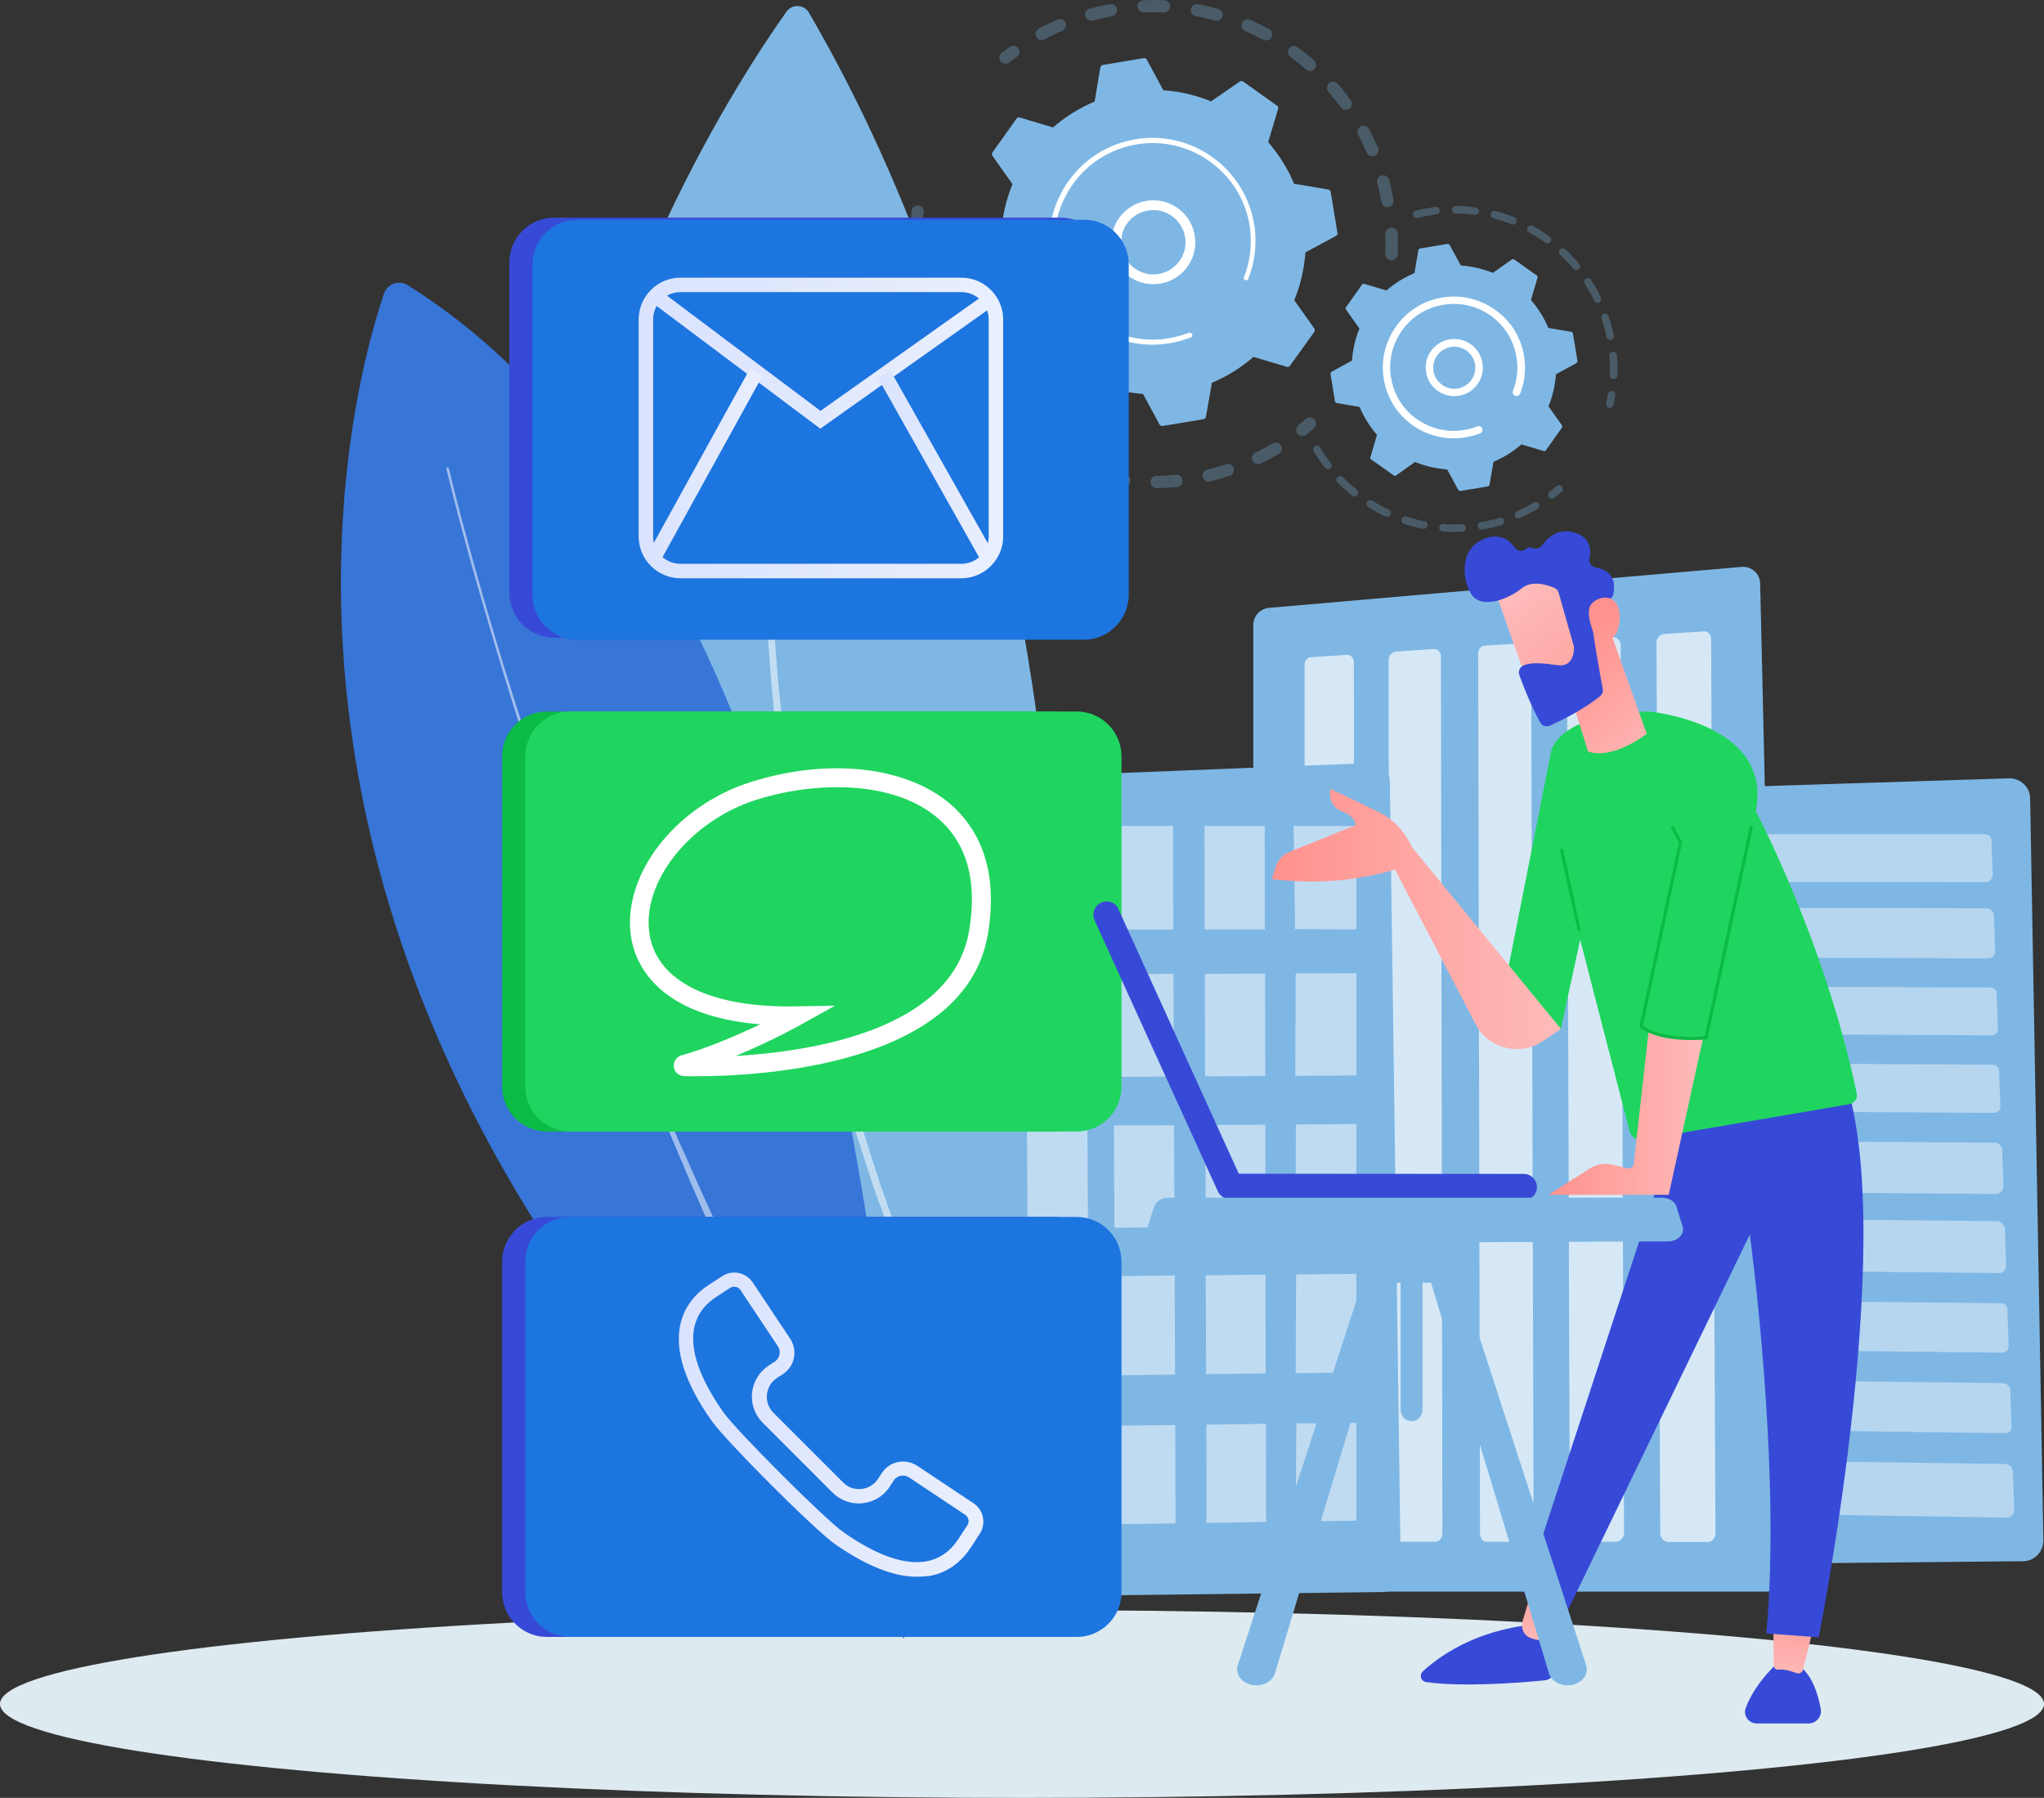 <?xml version="1.0" encoding="utf-8"?>
<!-- Generator: Adobe Illustrator 25.3.1, SVG Export Plug-In . SVG Version: 6.00 Build 0)  -->
<svg version="1.1" id="Metaphor_illustration" xmlns="http://www.w3.org/2000/svg" xmlns:xlink="http://www.w3.org/1999/xlink"
	 x="0px" y="0px" viewBox="0 0 988 869" style="enable-background:new 0 0 988 869;" xml:space="preserve">
<rect x="0" y="0" width="988" height="869" fill="#333333" stroke="none"/>
<style type="text/css">
	.st0{fill:#DDEAF0;}
	.st1{opacity:0.3;}
	.st2{fill:#7FB7E4;}
	.st3{fill:#FFFFFF;}
	.st4{opacity:0.43;}
	.st5{opacity:0.52;fill:#FFFFFF;enable-background:new    ;}
	.st6{fill:#3775D7;}
	.st7{opacity:0.68;}
	.st8{opacity:0.5;}
	.st9{fill:#0CBA46;}
	.st10{fill:#1FD55F;}
	.st11{fill:#374AD7;}
	.st12{fill:#1D75DF;}
	.st13{fill:url(#SVGID_1_);}
	.st14{fill:url(#SVGID_2_);}
	.st15{fill:url(#SVGID_3_);}
	.st16{fill:url(#SVGID_4_);}
	.st17{fill:url(#SVGID_5_);}
	.st18{fill:url(#SVGID_6_);}
	.st19{fill:url(#SVGID_7_);}
	.st20{fill:url(#SVGID_8_);}
	.st21{fill:url(#SVGID_9_);}
	.st22{fill:url(#SVGID_10_);}
	.st23{fill:url(#SVGID_11_);}
	.st24{fill:url(#SVGID_12_);}
</style>
<ellipse class="st0" cx="494" cy="823.6" rx="494" ry="45.4"/>
<g>
	<g>
		<g>
			<g class="st1">
				<path class="st2" d="M672.4,125.8c-1.6-0.1-2.9-1.4-2.8-3.1c0.1-3.2,0.1-6.4,0-9.6c-0.1-1.6,1.2-3,2.8-3.1c0,0,0,0,0.1,0
					c1.6-0.1,3,1.2,3.1,2.8c0.1,3.4,0.2,6.7,0,10.1c-0.1,1.5-1.3,2.7-2.8,2.8C672.6,125.8,672.5,125.8,672.4,125.8z M667.8,97.7
					c-0.6-3.1-1.3-6.3-2.1-9.3c-0.4-1.6,0.5-3.2,2.1-3.6c1.6-0.4,3.2,0.5,3.6,2.1c0.9,3.2,1.6,6.5,2.2,9.8c0.3,1.6-0.8,3.1-2.4,3.4
					c-0.1,0-0.2,0-0.3,0C669.4,100.2,668.1,99.2,667.8,97.7z M660.6,73.7c-1.3-2.9-2.6-5.8-4.1-8.6c-0.8-1.4-0.2-3.2,1.2-4
					c1.4-0.8,3.2-0.2,4,1.2c1.6,2.9,3,6,4.4,9.1c0.6,1.5-0.1,3.2-1.5,3.9c-0.3,0.1-0.6,0.2-1,0.2C662.2,75.6,661.1,74.9,660.6,73.7z
					 M648.1,51.9c-1.9-2.6-3.9-5.1-6-7.5c-1.1-1.2-0.9-3.1,0.3-4.2c1.2-1.1,3.1-0.9,4.2,0.3c2.2,2.5,4.3,5.2,6.3,7.9
					c1,1.3,0.7,3.2-0.6,4.1c-0.5,0.3-1,0.5-1.6,0.6C649.7,53.2,648.7,52.8,648.1,51.9z M631.2,33.5c-2.4-2.1-4.9-4.1-7.5-6
					c-1.3-1-1.6-2.8-0.6-4.1c1-1.3,2.8-1.6,4.1-0.6c2.7,2,5.4,4.1,7.9,6.3c1.2,1.1,1.4,2.9,0.3,4.2c-0.5,0.6-1.3,1-2,1
					C632.5,34.2,631.8,34,631.2,33.5z M610.5,19.2c-2.8-1.5-5.7-2.9-8.6-4.2c-1.5-0.6-2.2-2.4-1.5-3.9c0.6-1.5,2.4-2.2,3.9-1.5
					c3.1,1.3,6.1,2.8,9.1,4.4c1.4,0.8,2,2.6,1.2,4c-0.5,0.9-1.4,1.5-2.4,1.5C611.6,19.6,611,19.5,610.5,19.2z M500.9,17.8
					c-0.8-1.4-0.2-3.2,1.2-4c2.9-1.6,6-3,9.1-4.4c1.5-0.6,3.2,0.1,3.9,1.6c0.6,1.5-0.1,3.2-1.6,3.9c-2.9,1.2-5.8,2.6-8.6,4.1
					c-0.4,0.2-0.8,0.3-1.2,0.3C502.5,19.5,501.4,18.9,500.9,17.8z M587.3,9.9c-3.1-0.8-6.2-1.6-9.3-2.1c-1.6-0.3-2.7-1.8-2.4-3.4
					c0.3-1.6,1.8-2.7,3.4-2.4c3.3,0.6,6.6,1.4,9.8,2.3c1.6,0.4,2.5,2.1,2.1,3.6c-0.3,1.2-1.4,2.1-2.7,2.2
					C587.9,10,587.6,10,587.3,9.9z M524.6,7.8c-0.4-1.6,0.5-3.2,2.1-3.6c3.2-0.9,6.5-1.6,9.8-2.2c1.6-0.3,3.1,0.8,3.4,2.4
					s-0.8,3.1-2.4,3.4c-3.1,0.6-6.3,1.3-9.3,2.1c-0.2,0.1-0.4,0.1-0.6,0.1C526.2,10,524.9,9.1,524.6,7.8z M562.5,6
					c-3.2-0.1-6.4-0.1-9.6,0c-1.6,0.1-3-1.2-3.1-2.8c-0.1-1.6,1.2-3,2.8-3.1c0,0,0,0,0.1,0c3.3-0.1,6.7-0.1,10.1,0
					c1.6,0.1,2.9,1.4,2.8,3.1c-0.1,1.5-1.3,2.7-2.8,2.8C562.7,6,562.6,6,562.5,6z"/>
				<path class="st2" d="M486.3,30.8c0.6,0,1.2-0.2,1.6-0.6c1.2-0.9,2.4-1.9,3.7-2.8c1.3-1,1.6-2.8,0.6-4.1c-1-1.3-2.8-1.6-4.1-0.6
					c-1.3,0.9-2.6,1.9-3.9,2.9s-1.5,2.9-0.5,4.1C484.4,30.4,485.4,30.8,486.3,30.8z"/>
			</g>
			<g class="st1">
				<path class="st2" d="M443.3,109.9c1.4-0.1,2.6-1.2,2.7-2.7s0.3-3.1,0.5-4.6c0.2-1.6-0.9-3.1-2.5-3.3c-1.6-0.2-3.1,0.9-3.3,2.5
					c-0.2,1.6-0.4,3.2-0.6,4.8c-0.2,1.6,1,3.1,2.7,3.2C442.9,109.9,443.1,109.9,443.3,109.9z"/>
				<path class="st2" d="M559.1,235.9c-1.6,0-3-1.3-3-2.9c0-1.6,1.3-3,2.9-3c3.1,0,6.3-0.2,9.4-0.5c1.6-0.2,3.1,1,3.2,2.7
					c0.2,1.6-1,3.1-2.7,3.2c-1.4,0.1-2.7,0.2-4.1,0.3C563,235.8,561,235.9,559.1,235.9z M581.3,230.6c-0.4-1.6,0.6-3.2,2.2-3.6
					c3-0.7,6.1-1.6,9.1-2.6c1.5-0.5,3.2,0.3,3.7,1.9c0.5,1.5-0.3,3.2-1.9,3.7c-3.1,1-6.3,1.9-9.5,2.7c-0.2,0-0.3,0.1-0.5,0.1
					C583,232.9,581.7,232,581.3,230.6z M543.1,235.1c-3.3-0.4-6.6-0.9-9.8-1.6c-1.6-0.3-2.6-1.9-2.3-3.5s1.9-2.6,3.5-2.3
					c3.1,0.6,6.2,1.2,9.3,1.5c1.6,0.2,2.8,1.7,2.6,3.3c-0.2,1.4-1.4,2.5-2.7,2.6C543.4,235.1,543.2,235.1,543.1,235.1z M605.4,222.7
					c-0.7-1.5-0.1-3.2,1.4-3.9c2.8-1.4,5.6-2.9,8.3-4.5c1.4-0.8,3.2-0.4,4.1,1c0.8,1.4,0.4,3.2-1,4c-2.8,1.7-5.8,3.3-8.7,4.7
					c-0.4,0.2-0.7,0.3-1.1,0.3C607.1,224.4,605.9,223.8,605.4,222.7z M517.8,229.1c-3.1-1.1-6.2-2.4-9.2-3.7
					c-1.5-0.7-2.1-2.4-1.5-3.9c0.7-1.5,2.4-2.1,3.9-1.5c2.8,1.3,5.8,2.5,8.7,3.5c1.5,0.6,2.3,2.2,1.8,3.8c-0.4,1.1-1.5,1.9-2.6,2
					C518.6,229.3,518.2,229.2,517.8,229.1z M494.5,217.7c-2.8-1.8-5.5-3.7-8.1-5.6c-1.3-1-1.6-2.8-0.6-4.1s2.8-1.6,4.1-0.6
					c2.5,1.9,5.1,3.7,7.7,5.4c1.4,0.9,1.8,2.7,0.9,4.1c-0.5,0.8-1.4,1.3-2.3,1.4C495.6,218.2,495,218,494.5,217.7z M474.2,201.4
					c-2.3-2.3-4.6-4.8-6.7-7.3c-1.1-1.2-0.9-3.1,0.3-4.2c1.2-1.1,3.1-0.9,4.2,0.3c2,2.4,4.2,4.7,6.4,6.9c1.2,1.2,1.2,3,0,4.2
					c-0.5,0.5-1.2,0.8-1.9,0.9C475.7,202.4,474.8,202.1,474.2,201.4z M457.9,181.2c-1.8-2.8-3.4-5.7-5-8.6c-0.8-1.4-0.2-3.2,1.3-4
					c1.4-0.8,3.2-0.2,4,1.3c1.4,2.8,3,5.5,4.7,8.2c0.9,1.4,0.5,3.2-0.9,4.1c-0.4,0.3-0.9,0.4-1.4,0.5
					C459.6,182.6,458.5,182.1,457.9,181.2z M446.5,157.8c-1.1-3.1-2.1-6.3-2.9-9.5c-0.4-1.6,0.5-3.2,2.1-3.6
					c1.6-0.4,3.2,0.5,3.6,2.1c0.8,3,1.7,6,2.8,9c0.5,1.5-0.2,3.2-1.8,3.8c-0.3,0.1-0.5,0.2-0.8,0.2
					C448.2,159.9,447,159.1,446.5,157.8z M440.5,132.6c-0.3-2.4-0.5-4.8-0.7-7.3c-0.1-0.9-0.1-1.7-0.1-2.6c-0.1-1.6,1.2-3,2.8-3.1
					c1.6-0.1,3,1.2,3.1,2.8c0,0.8,0.1,1.7,0.1,2.5c0.1,2.3,0.4,4.6,0.6,6.9c0.2,1.6-0.9,3.1-2.6,3.3c-0.1,0-0.1,0-0.2,0
					C442.1,135.3,440.7,134.2,440.5,132.6z"/>
				<path class="st2" d="M629.7,210.7c0.6,0,1.2-0.2,1.7-0.6c1.2-1,2.5-2,3.7-3.1s1.4-2.9,0.3-4.2c-1.1-1.2-2.9-1.4-4.2-0.3
					c-1.2,1-2.3,2-3.5,3c-1.3,1-1.5,2.9-0.5,4.2C627.8,210.4,628.8,210.8,629.7,210.7z"/>
			</g>
			<g>
				<path class="st2" d="M635.3,160.4c0.3-0.5,0.3-1.1,0-1.6l-9.7-13.7c3-7.3,4.8-15,5.4-23.1l14.8-8c0.5-0.3,0.8-0.9,0.7-1.4
					l-3.3-19.9c-0.1-0.6-0.6-1-1.1-1.1l-16.6-2.8c-3.1-7.5-7.4-14.2-12.5-20.1l4.8-16.1c0.2-0.6,0-1.2-0.5-1.5l-16.4-11.7
					c-0.5-0.3-1.1-0.3-1.6,0L585.4,49c-7.3-3-15-4.8-23.1-5.4l-8-14.8c-0.3-0.5-0.9-0.8-1.4-0.7L533,31.4c-0.6,0.1-1,0.6-1.1,1.1
					l-2.8,16.6c-7.5,3.1-14.2,7.4-20.1,12.5l-16.1-4.8c-0.6-0.2-1.2,0-1.5,0.5l-11.7,16.4c-0.3,0.5-0.3,1.1,0,1.6l9.7,13.7
					c-3,7.3-4.8,15-5.4,23.1l-14.8,8c-0.5,0.3-0.8,0.9-0.7,1.4l3.3,19.9c0.1,0.6,0.6,1,1.1,1.1l16.6,2.8c3.1,7.5,7.4,14.2,12.5,20.1
					l-4.8,16.1c-0.2,0.6,0,1.2,0.5,1.5l16.4,11.7c0.5,0.3,1.1,0.3,1.6,0l13.7-9.7c7.3,3,15,4.8,23.1,5.4l8,14.8
					c0.3,0.5,0.9,0.8,1.4,0.7l19.9-3.3c0.6-0.1,1-0.6,1.1-1.1l2.9-16.5c7.5-3.1,14.2-7.4,20.1-12.5l16.1,4.8c0.6,0.2,1.2,0,1.5-0.5
					L635.3,160.4z"/>
				<g>
					<path class="st3" d="M555.8,137.3c-11.1-0.9-19.4-10.7-18.5-21.9c0.4-5.4,3-10.3,7.1-13.8c4.1-3.5,9.4-5.2,14.8-4.7
						c11.1,0.9,19.4,10.7,18.5,21.9c-0.8,10.1-9,17.9-18.9,18.5C557.8,137.4,556.8,137.3,555.8,137.3z M547.4,105.2
						c-3.2,2.7-5.1,6.4-5.4,10.6c-0.7,8.5,5.7,16.1,14.2,16.8s16.1-5.7,16.8-14.2c0.7-8.5-5.7-16.1-14.2-16.8
						c-0.8-0.1-1.5-0.1-2.3,0C553.1,101.8,550,103,547.4,105.2z"/>
				</g>
				<path class="st3" d="M560.2,166.5c1.7-0.1,3.4-0.3,5.1-0.6l0,0c0.5-0.1,1.1-0.2,1.6-0.3c2.6-0.5,5.2-1.2,7.7-2.2h0.1
					c0.1,0,0.2-0.1,0.3-0.1c0.2-0.1,0.4-0.1,0.6-0.2c0.5-0.2,0.8-0.7,0.7-1.2c0-0.1,0-0.2-0.1-0.4c-0.2-0.6-0.9-0.9-1.5-0.7
					c-3.1,1.2-6.4,2.1-9.7,2.7c-16.6,2.8-32.6-3.5-43.1-15.2c-5.8-6.5-9.9-14.7-11.5-23.9c-0.3-1.6-0.5-3.2-0.6-4.9
					c-0.7-10.9,2.4-21.5,8.8-30.5c7.4-10.3,18.3-17.1,30.8-19.2c25.8-4.3,50.3,13.2,54.6,39c0.3,1.6,0.4,3.2,0.5,4.8
					c0.4,6.9-0.6,13.9-3.2,20.3c-0.1,0.2-0.1,0.3-0.1,0.5c0,0.4,0.3,0.9,0.7,1c0.6,0.2,1.3-0.1,1.5-0.7c2.7-6.8,3.8-14.1,3.4-21.4
					c-0.1-1.7-0.3-3.4-0.6-5c-4.5-27.1-30.2-45.5-57.3-41c-13.1,2.2-24.6,9.3-32.4,20.2c-6.7,9.4-9.9,20.6-9.2,32
					c0.1,1.7,0.3,3.4,0.6,5.1c2.2,13.1,9.3,24.6,20.2,32.4C537.6,164.1,548.8,167.2,560.2,166.5z"/>
			</g>
		</g>
		<g>
			<g class="st1">
				<path class="st2" d="M778.2,197.1c0.8-0.1,1.5-0.6,1.7-1.4c0.3-1.5,0.6-3.1,0.9-4.6c0.2-1-0.5-1.9-1.5-2.1
					c-1-0.2-1.9,0.5-2.1,1.5c-0.2,1.5-0.5,2.9-0.8,4.4c-0.2,1,0.4,2,1.4,2.2C777.9,197.1,778,197.1,778.2,197.1z"/>
				<path class="st2" d="M779.9,183.2c-1,0-1.8-0.9-1.8-1.9c0.1-2.5,0.1-5.1-0.1-7.7c0-0.5-0.1-1.1-0.1-1.6c-0.1-1,0.7-1.9,1.7-2
					c1,0,1.9,0.7,2,1.7c0,0.6,0.1,1.1,0.1,1.7c0.2,2.7,0.2,5.4,0.1,8c0,0.9-0.8,1.7-1.7,1.8C780,183.2,779.9,183.2,779.9,183.2z
					 M776.5,162.8c-0.6-3-1.5-6-2.4-8.9c-0.3-1,0.2-2,1.1-2.3c0.9-0.3,2,0.2,2.3,1.1c1,3,1.9,6.2,2.6,9.4c0.2,1-0.4,2-1.4,2.2
					c-0.1,0-0.2,0-0.3,0C777.5,164.3,776.7,163.7,776.5,162.8z M770.6,145.3c-1.3-2.8-2.9-5.5-4.6-8.1c-0.5-0.8-0.3-2,0.5-2.5
					c0.8-0.6,2-0.3,2.5,0.5c1.8,2.7,3.4,5.6,4.8,8.5c0.4,0.9,0.1,2-0.8,2.4c-0.2,0.1-0.5,0.2-0.7,0.2
					C771.6,146.4,770.9,146,770.6,145.3z M760.5,129.9c-2-2.4-4.1-4.6-6.4-6.7c-0.7-0.7-0.8-1.8-0.1-2.6c0.7-0.7,1.8-0.8,2.6-0.1
					c2.4,2.2,4.6,4.5,6.7,7c0.7,0.8,0.6,1.9-0.2,2.6c-0.3,0.3-0.7,0.4-1.1,0.4C761.4,130.5,760.8,130.3,760.5,129.9z M746.9,117.3
					c-2.5-1.8-5.1-3.5-7.8-4.9c-0.9-0.5-1.2-1.6-0.7-2.5s1.6-1.2,2.5-0.7c2.8,1.5,5.6,3.3,8.2,5.2c0.8,0.6,1,1.7,0.4,2.5
					c-0.3,0.5-0.8,0.7-1.4,0.8C747.6,117.7,747.2,117.6,746.9,117.3z M730.7,108.4c-2.9-1.1-5.8-2.1-8.8-2.9c-1-0.3-1.6-1.2-1.3-2.2
					s1.2-1.6,2.2-1.3c3.1,0.8,6.2,1.8,9.2,3c0.9,0.4,1.4,1.4,1,2.4c-0.3,0.7-0.9,1.1-1.6,1.1C731.2,108.6,730.9,108.5,730.7,108.4z
					 M712.8,103.8c-3-0.4-6.2-0.6-9.2-0.6c-1,0-1.8-0.8-1.8-1.8s0.8-1.8,1.8-1.8c3.2,0,6.5,0.2,9.7,0.7c1,0.1,1.7,1,1.6,2
					c-0.1,0.9-0.8,1.5-1.7,1.6C713,103.8,712.9,103.8,712.8,103.8z M683,104c-0.2-1,0.4-2,1.3-2.2c2.7-0.7,5.5-1.2,8.3-1.6
					c0.4-0.1,0.8-0.1,1.3-0.2c1-0.1,1.9,0.6,2,1.6s-0.6,1.9-1.6,2c-0.4,0-0.8,0.1-1.2,0.2c-2.7,0.4-5.3,0.9-7.9,1.5
					c-0.1,0-0.2,0-0.3,0C684,105.4,683.2,104.8,683,104z"/>
			</g>
			<g class="st1">
				<path class="st2" d="M706.9,257c-3.2,0.2-6.4,0.1-9.5-0.1c-1-0.1-1.8-0.9-1.7-1.9s0.9-1.8,1.9-1.7c3,0.2,6.1,0.2,9.1,0.1
					c1-0.1,1.9,0.7,1.9,1.7C708.7,256.1,707.9,256.9,706.9,257L706.9,257z M714.3,254.5c-0.2-1,0.5-1.9,1.5-2.1c3-0.5,6-1.2,8.9-2.1
					c1-0.3,2,0.3,2.3,1.2c0.3,1-0.3,2-1.2,2.3c-3,0.9-6.2,1.6-9.3,2.2c-0.1,0-0.1,0-0.2,0C715.3,256,714.5,255.4,714.3,254.5z
					 M687.9,255.6c-3.1-0.6-6.2-1.4-9.2-2.4c-1-0.3-1.5-1.3-1.2-2.3s1.3-1.5,2.3-1.2c2.9,0.9,5.8,1.7,8.8,2.3c1,0.2,1.6,1.2,1.4,2.1
					c-0.2,0.8-0.9,1.4-1.7,1.5C688.2,255.7,688,255.7,687.9,255.6z M732.3,249.5c-0.4-0.9,0-2,0.9-2.4c2.8-1.2,5.5-2.6,8.1-4.2
					c0.9-0.5,2-0.2,2.5,0.6c0.5,0.9,0.2,2-0.6,2.5c-2.7,1.6-5.6,3.1-8.5,4.4c-0.2,0.1-0.4,0.1-0.6,0.1
					C733.3,250.7,732.6,250.2,732.3,249.5z M669.8,249.7c-2.9-1.3-5.7-2.9-8.4-4.6c-0.9-0.5-1.1-1.7-0.6-2.5
					c0.5-0.9,1.7-1.1,2.5-0.6c2.6,1.6,5.3,3.1,8,4.3c0.9,0.4,1.3,1.5,0.9,2.4c-0.3,0.6-0.9,1-1.5,1
					C670.3,249.9,670,249.9,669.8,249.7z M653.6,239.6c-2.5-2-4.9-4.2-7.1-6.4c-0.7-0.7-0.7-1.9,0-2.6c0.7-0.7,1.9-0.7,2.6,0
					c2.1,2.2,4.4,4.2,6.7,6.1c0.8,0.6,0.9,1.8,0.3,2.6c-0.3,0.4-0.8,0.6-1.3,0.7C654.4,240.1,653.9,239.9,653.6,239.6z M640.3,226
					c-1.9-2.5-3.7-5.2-5.3-7.9c-0.5-0.9-0.2-2,0.7-2.5s2-0.2,2.5,0.7c1.5,2.6,3.2,5.2,5.1,7.6c0.6,0.8,0.5,1.9-0.3,2.6
					c-0.3,0.2-0.6,0.3-1,0.4C641.3,226.7,640.7,226.5,640.3,226z"/>
				<path class="st2" d="M750.2,241.1c0.4,0,0.7-0.1,1-0.4c1.2-1,2.4-2,3.6-3c0.8-0.7,0.8-1.8,0.2-2.6c-0.7-0.8-1.8-0.8-2.6-0.2
					c-1.1,1-2.3,1.9-3.4,2.8c-0.8,0.6-0.9,1.8-0.3,2.6C749,240.8,749.6,241.1,750.2,241.1z"/>
			</g>
			<g>
				<path class="st2" d="M755,206.7c0.2-0.3,0.2-0.8,0-1.1l-6.5-9.2c2-4.9,3.2-10.1,3.6-15.5l9.9-5.4c0.3-0.2,0.5-0.6,0.5-1
					l-2.2-13.3c-0.1-0.4-0.4-0.7-0.8-0.8l-11.1-1.9c-2.1-5-4.9-9.5-8.4-13.5l3.2-10.8c0.1-0.4,0-0.8-0.3-1l-11-7.8
					c-0.3-0.2-0.8-0.2-1.1,0l-9.2,6.5c-4.9-2-10.1-3.2-15.5-3.6l-5.4-9.9c-0.2-0.3-0.6-0.5-1-0.5l-13.3,2.2
					c-0.4,0.1-0.7,0.4-0.8,0.8l-1.9,11.1c-5,2.1-9.5,4.9-13.5,8.4l-10.8-3.2c-0.4-0.1-0.8,0-1,0.3l-7.8,11c-0.2,0.3-0.2,0.8,0,1.1
					l6.5,9.2c-2,4.9-3.2,10.1-3.6,15.5l-9.9,5.4c-0.3,0.2-0.5,0.6-0.5,1l2.2,13.3c0.1,0.4,0.4,0.7,0.8,0.8l11.1,1.9
					c2.1,5,4.9,9.5,8.4,13.5l-3.2,10.8c-0.1,0.4,0,0.8,0.3,1l11,7.8c0.3,0.2,0.8,0.2,1.1,0l9.2-6.5c4.9,2,10.1,3.2,15.5,3.6l5.4,9.9
					c0.2,0.3,0.6,0.5,1,0.5l13.3-2.2c0.4-0.1,0.7-0.4,0.8-0.8l1.9-11.1c5-2.1,9.5-4.9,13.5-8.4l10.8,3.2c0.4,0.1,0.8,0,1-0.3
					L755,206.7z"/>
				<g>
					<path class="st3" d="M701.8,191.4c-3.7-0.3-7-2-9.4-4.8s-3.5-6.4-3.2-10.1c0.6-7.6,7.3-13.2,14.9-12.6
						c7.6,0.6,13.2,7.3,12.6,14.9c-0.3,3.7-2,7-4.8,9.4c-2.3,1.9-5.1,3.1-8,3.2C703.1,191.5,702.5,191.5,701.8,191.4z M692.8,176.9
						c-0.2,2.7,0.6,5.3,2.4,7.4c1.8,2.1,4.2,3.3,6.9,3.6l0,0c2.7,0.2,5.3-0.6,7.4-2.4c2.1-1.8,3.3-4.2,3.6-6.9
						c0.5-5.6-3.7-10.5-9.3-11c-0.5,0-1,0-1.5,0C697.3,167.9,693.2,171.8,692.8,176.9z"/>
				</g>
				<path class="st3" d="M704.8,211.8c1.2-0.1,2.3-0.2,3.5-0.4c2.3-0.4,4.6-1,6.8-1.8c0.1,0,0.2-0.1,0.3-0.1c0.8-0.3,1.2-1,1.2-1.8
					c0-0.2-0.1-0.4-0.1-0.6c-0.4-0.9-1.4-1.4-2.4-1c-2,0.8-4.1,1.4-6.3,1.7l0,0c-0.1,0-0.2,0-0.4,0.1c-5.1,0.8-10.2,0.3-15-1.4
					c-2.6-0.9-5-2.2-7.3-3.8c0,0,0,0-0.1,0s-0.1-0.1-0.2-0.1c-6.7-4.8-11.1-11.9-12.4-20c-0.2-1-0.3-2.1-0.4-3.1
					c-0.4-7,1.5-13.9,5.7-19.8c4.8-6.7,11.9-11.1,20-12.4c8.1-1.3,16.2,0.5,22.9,5.3s11.1,11.9,12.4,20c0.2,1,0.3,2.1,0.4,3.1
					c0.3,4.5-0.4,9-2.1,13.2c-0.1,0.3-0.1,0.5-0.1,0.8c0,0.7,0.5,1.3,1.2,1.6c0.9,0.4,2-0.1,2.4-1c1.8-4.7,2.6-9.7,2.3-14.7
					c-0.1-1.2-0.2-2.3-0.4-3.5c-1.5-9.1-6.4-17-13.9-22.3s-16.6-7.5-25.6-6c-9.1,1.5-17,6.4-22.3,13.9c-4.7,6.5-6.9,14.2-6.4,22.1
					c0.1,1.2,0.2,2.3,0.4,3.5C671.7,200.7,687.5,212.9,704.8,211.8z"/>
			</g>
		</g>
	</g>
	<g>
		<path class="st2" d="M981.3,385.9c0-2.6-1.1-5.2-3.1-7s-4.5-2.8-7.1-2.7L757.5,383c-5.4,0.2-9.7,4.7-9.5,10.2L758.5,747
			c0.2,5.4,4.6,9.6,10,9.6l209.4-2c2.6,0,5.1-1.1,7-3c1.8-1.9,2.8-4.4,2.8-7.1L981.3,385.9z"/>
		<g class="st4">
			<path class="st3" d="M959.1,403.2H768.8c-1.9,0-3.3,1-3.3,2.7l0.2,16.6c0,1.8,1.5,3.7,3.4,3.7l190.8,0.2c1.9,0,3.4-2,3.3-3.8
				l-0.6-16.6C962.5,404.2,960.9,403.2,959.1,403.2z"/>
			<path class="st3" d="M960.3,439l-191.1-0.3c-1.9,0-3.3,1.8-3.3,3.5l0.2,17c0,1.8,1.5,3.5,3.4,3.5l191.6,0.5
				c1.9,0,3.4-1.7,3.3-3.5l-0.6-17.1C963.8,440.8,962.2,439,960.3,439z"/>
			<path class="st3" d="M961.6,477.3l-191.9-0.7c-1.9,0-3.4,0.9-3.4,2.6l0.2,17.1c0,1.8,1.6,3.1,3.4,3.2l192.5,0.9
				c1.9,0,3.4-1.3,3.3-3.2l-0.6-17.3C965,478.2,963.5,477.3,961.6,477.3z"/>
			<path class="st3" d="M962.8,514.6l-192.8-1c-1.9,0-3.4,1.2-3.4,3l0.2,17.3c0,1.8,1.6,2.8,3.4,2.8l193.3,1.2c1.9,0,3.4-1,3.4-2.8
				l-0.6-17.4C966.3,515.9,964.7,514.6,962.8,514.6z"/>
			<path class="st3" d="M964.1,552.3L770.5,551c-1.9,0-3.4,1.6-3.4,3.4l0.2,17.4c0,1.8,1.6,3.8,3.5,3.8l194.2,1.5
				c1.9,0,3.4-2,3.4-3.8l-0.6-17.6C967.6,553.9,966,552.3,964.1,552.3z"/>
			<path class="st3" d="M965.4,590.2l-194.5-1.7c-1.9,0-3.4,1.9-3.4,3.8l0.2,17.6c0,1.8,1.6,3.5,3.5,3.5l195.1,1.9
				c1.9,0,3.4-1.6,3.4-3.5l-0.6-17.7C968.9,592.2,967.3,590.3,965.4,590.2z"/>
			<path class="st3" d="M966.7,629.9l-195.4-2c-1.9,0-3.4,1-3.4,2.8l0.2,17.7c0,1.9,1.6,3.2,3.5,3.2l195.9,2.2
				c1.9,0,3.5-1.3,3.4-3.1l-0.6-17.9C970.3,630.9,968.7,629.9,966.7,629.9z"/>
			<path class="st3" d="M968,668.5l-196.2-2.3c-1.9,0-3.4,1.3-3.4,3.2l0.2,17.9c0,1.9,1.6,2.8,3.5,2.8l196.8,2.6
				c1.9,0,3.5-0.9,3.4-2.8l-0.6-18.1C971.6,670,970,668.6,968,668.5z"/>
			<path class="st3" d="M969.3,707.6l-197.1-2.7c-1.9,0-3.5,1.7-3.4,3.6l0.2,18.1c0,1.9,1.6,3.8,3.5,3.9l197.7,3
				c2,0,3.5-1.9,3.4-3.8l-0.6-18.2C972.9,709.4,971.3,707.6,969.3,707.6z"/>
		</g>
	</g>
	<g>
		<g>
			<path class="st2" d="M501.1,749.6c0,0,70.6-433.2-110.1-743.5c-2.4-4-8.1-4.3-10.8-0.5C337.3,65.9,83.1,457.9,501.1,749.6z"/>
			<path class="st5" d="M374.8,132.3c0,0-0.3,2.4-0.6,6.9c-0.4,4.5-0.8,11.1-1.3,19.5s-0.9,18.6-1.2,30.3
				c-0.1,5.8-0.3,12.1-0.3,18.6c0,3.3-0.1,6.6-0.1,10.1c0,3.4,0,7,0,10.6s0,7.3,0.1,11s0.1,7.6,0.2,11.4c0.1,3.9,0.3,7.8,0.4,11.8
				c0.1,2,0.1,4,0.2,6.1c0.1,2,0.2,4.1,0.3,6.1c0.2,4.1,0.4,8.3,0.6,12.5s0.5,8.5,0.8,12.8c0.5,8.6,1.3,17.5,2,26.4
				c0.3,4.5,0.8,9,1.3,13.5s0.9,9.1,1.4,13.7s1.1,9.2,1.6,13.9c0.3,2.3,0.5,4.7,0.8,7c0.3,2.3,0.6,4.7,1,7c0.6,4.7,1.3,9.4,1.9,14.1
				s1.5,9.4,2.2,14.1c0.8,4.7,1.5,9.5,2.3,14.2c0.9,4.7,1.7,9.4,2.6,14.1l1.3,7.1c0.4,2.4,0.9,4.7,1.4,7c1,4.7,1.9,9.4,2.9,14.1
				c0.9,4.7,2,9.3,3.1,14c1.1,4.6,2.1,9.2,3.2,13.8c2.3,9.2,4.7,18.2,7,27.2c2.6,8.9,5.1,17.7,7.6,26.3c2.7,8.6,5.4,17,8.1,25.2
				c2.9,8.2,5.7,16.2,8.4,23.9c2.9,7.7,5.9,15.2,8.6,22.4c0.7,1.8,1.4,3.6,2.1,5.4c0.8,1.8,1.5,3.5,2.2,5.2
				c1.5,3.4,2.9,6.8,4.3,10.1s2.8,6.5,4.2,9.7c1.5,3.1,2.9,6.2,4.3,9.1c2.8,5.9,5.4,11.6,7.9,16.9c2.7,5.2,5.2,10.1,7.5,14.6
				c1.2,2.2,2.3,4.4,3.3,6.5c1.1,2.1,2,4,3.1,5.9c8.2,14.6,13,23,13,23l0,0c0.2,0.3,0.1,0.7-0.2,0.9c-0.3,0.2-0.7,0.1-0.9-0.2
				c0,0-4.9-8.3-13.4-22.8c-1.1-1.8-2.1-3.8-3.2-5.8c-1.1-2.1-2.2-4.2-3.4-6.4c-2.4-4.5-5-9.3-7.7-14.5c-2.6-5.3-5.3-10.9-8.2-16.8
				c-1.4-3-2.9-6-4.4-9.1c-1.4-3.2-2.8-6.4-4.3-9.7s-2.9-6.7-4.4-10.1c-0.8-1.7-1.5-3.5-2.3-5.2c-0.7-1.8-1.4-3.6-2.2-5.4
				c-2.9-7.2-5.9-14.7-8.9-22.4c-2.8-7.8-5.7-15.8-8.7-23.9c-2.7-8.3-5.4-16.7-8.2-25.3c-2.5-8.7-5.1-17.5-7.7-26.4
				c-2.3-9-4.8-18.1-7.1-27.3c-1.1-4.6-2.2-9.2-3.2-13.9c-1.1-4.6-2.2-9.3-3.1-14c-1-4.7-2-9.4-2.9-14.1c-0.5-2.4-1-4.7-1.4-7.1
				l-1.3-7.1c-0.9-4.7-1.7-9.5-2.6-14.2c-0.8-4.7-1.5-9.5-2.3-14.2c-0.7-4.7-1.5-9.5-2.2-14.2c-0.6-4.7-1.3-9.4-1.9-14.1
				c-0.3-2.3-0.6-4.7-0.9-7s-0.5-4.7-0.8-7c-0.5-4.7-1.1-9.3-1.6-13.9s-0.9-9.2-1.3-13.8c-0.4-4.6-0.9-9.1-1.2-13.6
				c-0.7-9-1.4-17.8-1.9-26.5c-0.2-4.3-0.5-8.6-0.7-12.9c-0.2-4.2-0.3-8.4-0.5-12.6c-0.1-2.1-0.2-4.1-0.2-6.2c0-2-0.1-4.1-0.1-6.1
				c-0.1-4-0.2-8-0.3-11.9c0-3.9-0.1-7.7-0.1-11.5s-0.1-7.4,0-11c0-14.4,0.4-27.7,0.9-39.4s1.1-21.9,1.7-30.3
				c0.6-8.4,1.2-15,1.7-19.5s0.8-6.9,0.8-6.9l0,0c0-0.4,0.4-0.6,0.7-0.6C374.6,131.7,374.8,132,374.8,132.3z"/>
		</g>
		<g>
			<path class="st6" d="M437.1,792c0,0-1.6-505.5-240.1-654.2c-4.2-2.6-9.8-0.6-11.4,4.1C167,196.9,87.9,495.4,437.1,792z"/>
			<path class="st5" d="M217,226.5c0,0,2.1,9,6.2,24.5c2.1,7.8,4.6,17.2,7.7,28c3,10.8,6.6,22.9,10.6,36.2
				c4,13.2,8.5,27.5,13.4,42.5c2.4,7.5,5.1,15.2,7.7,23.1c2.7,7.9,5.4,15.9,8.3,24s5.8,16.4,8.8,24.8s6.1,16.8,9.3,25.3
				c0.8,2.1,1.6,4.2,2.4,6.4c0.8,2.1,1.6,4.2,2.5,6.4c1.6,4.3,3.3,8.5,4.9,12.8c3.3,8.5,6.8,17.1,10.2,25.6c3.5,8.5,7,17,10.6,25.5
				c1.8,4.2,3.6,8.4,5.4,12.6c0.9,2.1,1.8,4.2,2.7,6.3s1.8,4.2,2.8,6.2c3.7,8.3,7.2,16.5,11,24.6c3.7,8.1,7.3,16.1,11,23.9
				c1.8,3.9,3.7,7.8,5.5,11.6c0.9,1.9,1.8,3.8,2.7,5.7s1.8,3.8,2.7,5.6c3.6,7.5,7.1,14.8,10.6,21.9c1.8,3.5,3.5,7,5.2,10.5
				c1.7,3.4,3.4,6.8,5,10.2c3.4,6.6,6.6,13,9.8,19.2c3.1,6.2,6.2,12,9.2,17.5c2.9,5.6,5.6,10.9,8.3,15.8c5.3,9.9,10,18.5,13.8,25.5
				c3.9,7,7,12.6,9.1,16.3c2.1,3.8,3.2,5.8,3.2,5.8l0,0c0.2,0.4,0.1,0.8-0.3,1s-0.8,0.1-1-0.3c0,0-1.2-2-3.4-5.7
				c-2.2-3.7-5.5-9.1-9.7-16c-2.1-3.4-4.3-7.3-6.7-11.6c-2.4-4.2-5-8.8-7.8-13.7c-5.5-9.8-11.6-20.9-18-33.2
				c-3.2-6.1-6.5-12.5-10-19.1c-1.7-3.3-3.4-6.7-5.1-10.2c-1.7-3.4-3.4-7-5.2-10.5c-6.9-14.3-14.2-29.3-21.2-45.1
				c-7.1-15.7-14.3-32.1-21.3-48.8c-3.6-8.3-6.9-16.8-10.5-25.3c-3.5-8.5-6.9-17.1-10.3-25.6c-3.3-8.6-6.7-17.2-10-25.7
				c-1.6-4.3-3.3-8.6-4.9-12.8c-0.8-2.1-1.6-4.3-2.4-6.4c-0.8-2.1-1.6-4.3-2.4-6.4c-3.2-8.5-6.3-16.9-9.2-25.3
				c-3-8.4-5.9-16.6-8.8-24.8c-2.9-8.1-5.5-16.2-8.2-24.1c-2.6-7.9-5.2-15.6-7.6-23.1c-4.9-15.1-9.3-29.4-13.3-42.6
				c-3.9-13.2-7.5-25.4-10.6-36.2c-3.1-10.8-5.6-20.2-7.7-28c-4.1-15.6-6.2-24.6-6.2-24.6c-0.1-0.4,0.2-0.8,0.6-0.9
				C216.5,225.9,216.9,226.1,217,226.5L217,226.5z"/>
		</g>
	</g>
	<g>
		<path class="st2" d="M850.8,282c-0.1-2.3-1-4.4-2.7-5.9s-3.9-2.3-6.2-2.1l-228.5,19.8c-4.2,0.4-7.6,3.9-7.6,8.2v459.4
			c0,4.5,3.9,7.9,8.5,7.9h239.3c2.2,0,4.3-0.7,5.9-2.3c1.5-1.6,2.4-3.6,2.3-5.8L850.8,282z"/>
		<g class="st7">
			<path class="st3" d="M650.9,316.5l-17.4,1.2c-1.9,0.1-2.9,1.9-2.9,3.9v419c0,2.1,0.4,4.6,2.4,4.6h18.2c1.9,0,3.5-2.1,3.5-4.2
				l-0.3-420.9C654.4,318.1,652.9,316.3,650.9,316.5z"/>
			<path class="st3" d="M693.2,313.7l-18.2,1.2c-1.9,0.1-3.8,1.9-3.8,4l0.4,422.1c0,2.1,1.9,4.2,3.9,4.2h18.4c2,0,3.3-2.1,3.3-4.2
				l-0.7-423.6C696.5,315.4,695.2,313.6,693.2,313.7z"/>
			<path class="st3" d="M736.1,310.9l-18.5,1.2c-2,0.1-3.1,1.9-3.1,4l0.9,424.9c0,2.1,1.2,4.2,3.1,4.2h18.7c2,0,4.1-2.1,4.1-4.3
				l-1.2-426.4C740.2,312.5,738.1,310.8,736.1,310.9z"/>
			<path class="st3" d="M779.5,308l-18.7,1.2c-2,0.1-3.4,1.9-3.4,4l1.4,427.7c0,2.1,1.5,4.3,3.5,4.3h18.9c2,0,3.8-2.1,3.8-4.3
				l-1.6-429.2C783.3,309.7,781.5,307.9,779.5,308z"/>
			<path class="st3" d="M823.5,305.2l-19,1.2c-2,0.1-3.8,2-3.8,4.1l1.8,430.5c0,2.2,1.8,4.3,3.9,4.3h19.2c2,0,3.6-2.1,3.6-4.3
				l-2.1-432C827.1,306.8,825.6,305,823.5,305.2z"/>
		</g>
	</g>
	<g>
		<path class="st2" d="M671.8,377.5c0-2.4-1-4.7-2.8-6.3c-1.7-1.7-4.1-2.5-6.5-2.4l-182.3,7.3c-3.1,0.1-5.6,2.7-5.5,5.9l9.3,389.7
			l184.3-2.2c2.4,0,4.6-1,6.3-2.7c1.6-1.7,2.6-4,2.5-6.3L671.8,377.5z"/>
		<g class="st8">
			<g>
				<polygon class="st3" points="525,449.4 495.7,449.4 495.4,399.2 524.8,399.2 				"/>
				<polygon class="st3" points="567.1,449.3 537.9,449.3 537.7,399.2 567,399.2 				"/>
				<polygon class="st3" points="611.4,449.2 582.3,449.2 582.2,399.2 611.3,399.2 				"/>
				<polygon class="st3" points="655.6,449.2 626,449.1 625.3,399.2 655.6,399.2 				"/>
			</g>
			<g>
				<polygon class="st3" points="525.4,520.5 496.2,520.7 495.9,470.9 525.2,470.8 				"/>
				<polygon class="st3" points="567.4,520.3 538.3,520.5 538,470.8 567.2,470.7 				"/>
				<polygon class="st3" points="611.6,520.1 582.5,520.2 582.4,470.7 611.5,470.6 				"/>
				<polygon class="st3" points="655.6,519.8 626.1,520 626.3,470.5 655.6,470.4 				"/>
			</g>
			<g>
				<polygon class="st3" points="525.9,593.5 496.7,593.8 496.4,544.3 525.6,544.1 				"/>
				<polygon class="st3" points="567.7,593.2 538.7,593.4 538.4,544 567.5,543.9 				"/>
				<polygon class="st3" points="611.7,592.8 582.8,593 582.6,543.8 611.6,543.6 				"/>
				<polygon class="st3" points="655.6,592.4 626.2,592.7 626.4,543.5 655.6,543.3 				"/>
			</g>
			<g>
				<polygon class="st3" points="526.3,664.9 497.2,665.2 496.9,617.2 526,617 				"/>
				<polygon class="st3" points="568,664.4 539,664.7 538.8,616.8 567.8,616.5 				"/>
				<polygon class="st3" points="611.8,663.8 583,664.2 582.8,616.4 611.7,616.1 				"/>
				<polygon class="st3" points="655.6,663.4 626.3,663.7 626.5,616 655.6,615.7 				"/>
			</g>
			<g>
				<polygon class="st3" points="526.7,736.9 497.7,737.3 497.4,689.7 526.4,689.3 				"/>
				<polygon class="st3" points="568.2,736.3 539.4,736.7 539.1,689.1 568.1,688.8 				"/>
				<polygon class="st3" points="612,735.6 583.2,736.1 583.1,688.6 611.9,688.2 				"/>
				<polygon class="st3" points="655.6,735 626.3,735.4 626.6,688 655.6,687.7 				"/>
			</g>
		</g>
	</g>
	<g>
		<path class="st9" d="M509.2,546.9H264.4c-12,0-21.7-9.7-21.7-21.7V365.6c0-12,9.7-21.7,21.7-21.7h244.8c12,0,21.7,9.7,21.7,21.7
			v159.7C530.9,537.2,521.2,546.9,509.2,546.9z"/>
		<path class="st10" d="M520.4,546.9H275.6c-12,0-21.7-9.7-21.7-21.7V365.6c0-12,9.7-21.7,21.7-21.7h244.8c12,0,21.7,9.7,21.7,21.7
			v159.7C542.1,537.2,532.4,546.9,520.4,546.9z"/>
		<path class="st3" d="M336.2,520.2c-2.2,0-4.1,0-5.6-0.1c-2.5-0.1-4.6-1.9-4.9-4.4s1.2-4.9,3.7-5.6c13.2-3.7,27.5-10,38.1-15
			c-50.4-4.1-60.5-30-62.4-41.8c-4.9-29.9,21-63.7,57.8-75.3c37.5-11.9,75.5-7.6,96.8,10.9c11.3,9.9,23.6,28.7,17.8,62.7
			C466.7,515.1,367.5,520.2,336.2,520.2z M331.9,518.9L331.9,518.9L331.9,518.9z M330.8,511L330.8,511L330.8,511z M403.6,486.1
			l-16,8.9c-0.8,0.5-14.9,8.3-32,15.4c38.9-2.3,104.8-13.3,112.8-60.4c4.1-23.9-0.9-42.2-14.8-54.3c-21.6-18.8-59.8-18.1-88.1-9.1
			c-32.1,10.2-55.7,40-51.5,65.1c3.7,22.8,29.7,35.6,71.3,34.7L403.6,486.1z"/>
	</g>
	<g>
		<path class="st11" d="M512.7,308.2H267.9c-12,0-21.7-9.7-21.7-21.7V126.9c0-12,9.7-21.7,21.7-21.7h244.8c12,0,21.7,9.7,21.7,21.7
			v159.7C534.4,298.5,524.7,308.2,512.7,308.2z"/>
		<path class="st12" d="M523.9,309.2H279.1c-12,0-21.7-9.7-21.7-21.7V127.9c0-12,9.7-21.7,21.7-21.7h244.8c12,0,21.7,9.7,21.7,21.7
			v159.7C545.5,299.5,535.8,309.2,523.9,309.2z"/>
		<g>
			
				<linearGradient id="SVGID_1_" gradientUnits="userSpaceOnUse" x1="308.7" y1="627.015" x2="484.9" y2="627.015" gradientTransform="matrix(1 0 0 -1 0 833.84)">
				<stop  offset="0" style="stop-color:#DAE3FE"/>
				<stop  offset="1" style="stop-color:#E9EFFD"/>
			</linearGradient>
			<path class="st13" d="M464.7,279.5H328.9c-11.1,0-20.2-9.1-20.2-20.2V154.4c0-11.1,9.1-20.2,20.2-20.2h135.8
				c11.1,0,20.2,9.1,20.2,20.2v104.9C484.9,270.4,475.8,279.5,464.7,279.5z M328.9,141.2c-7.3,0-13.2,5.9-13.2,13.2v104.9
				c0,7.3,5.9,13.2,13.2,13.2h135.8c7.3,0,13.2-5.9,13.2-13.2V154.4c0-7.3-5.9-13.2-13.2-13.2H328.9z"/>
			
				<linearGradient id="SVGID_2_" gradientUnits="userSpaceOnUse" x1="314.6" y1="660.165" x2="480.4" y2="660.165" gradientTransform="matrix(1 0 0 -1 0 833.84)">
				<stop  offset="0" style="stop-color:#DAE3FE"/>
				<stop  offset="1" style="stop-color:#E9EFFD"/>
			</linearGradient>
			<polygon class="st14" points="396.5,207.2 314.6,145.8 318.8,140.2 396.6,198.6 476.4,142 480.4,147.7 			"/>
			
				<linearGradient id="SVGID_3_" gradientUnits="userSpaceOnUse" x1="424.4" y1="607.715" x2="481.4" y2="607.715" gradientTransform="matrix(1 0 0 -1 0 833.84)">
				<stop  offset="0" style="stop-color:#DAE3FE"/>
				<stop  offset="1" style="stop-color:#E9EFFD"/>
			</linearGradient>
			<polygon class="st15" points="475.3,273 424.4,182.7 430.5,179.3 481.4,269.5 			"/>
			
				<linearGradient id="SVGID_4_" gradientUnits="userSpaceOnUse" x1="312.5" y1="608.815" x2="368.7" y2="608.815" gradientTransform="matrix(1 0 0 -1 0 833.84)">
				<stop  offset="0" style="stop-color:#DAE3FE"/>
				<stop  offset="1" style="stop-color:#E9EFFD"/>
			</linearGradient>
			<polygon class="st16" points="318.7,272.1 312.5,268.8 362.6,178 368.7,181.4 			"/>
		</g>
	</g>
	<g>
		<path class="st11" d="M509.2,791.2H264.4c-12,0-21.7-9.7-21.7-21.7V609.9c0-12,9.7-21.7,21.7-21.7h244.8c12,0,21.7,9.7,21.7,21.7
			v159.7C530.9,781.5,521.2,791.2,509.2,791.2z"/>
		<path class="st12" d="M520.4,791.2H275.6c-12,0-21.7-9.7-21.7-21.7V609.9c0-12,9.7-21.7,21.7-21.7h244.8c12,0,21.7,9.7,21.7,21.7
			v159.7C542.1,781.5,532.4,791.2,520.4,791.2z"/>
		
			<linearGradient id="SVGID_5_" gradientUnits="userSpaceOnUse" x1="328.117" y1="145.277" x2="475.146" y2="145.277" gradientTransform="matrix(1 0 0 -1 0 833.84)">
			<stop  offset="0" style="stop-color:#DAE3FE"/>
			<stop  offset="1" style="stop-color:#E9EFFD"/>
		</linearGradient>
		<path class="st17" d="M443.1,762.1c-11.2,0-24.4-5.3-39.4-15.7l0,0c-9.9-6.9-53-50-59.9-59.9c-12.5-17.8-17.5-33.1-15.1-45.6
			c1.6-8.1,6.3-14.9,13.8-19.8l6.6-4.3c4.9-3.2,11.4-1.8,14.7,3l18.1,27.2c3.7,5.6,2.4,13-3.1,16.9l-0.1,0.1l-3.1,2
			c-2.8,1.8-4.6,4.8-4.9,8.2s1,6.6,3.4,8.9l0.1,0.1l33.1,33.1c2.3,2.5,5.6,3.7,8.9,3.4c3.4-0.3,6.4-2.1,8.2-4.9l2.1-3.2
			c3.9-5.5,11.3-6.8,16.9-3.1l27.2,18.1c4.8,3.2,6.2,9.8,3,14.7l-4.3,6.6c-4.9,7.5-11.7,12.3-19.8,13.8
			C447.3,761.9,445.3,762.1,443.1,762.1z M407.7,740.6c16.2,11.3,29.7,16,40.3,14c6.2-1.2,11.4-4.8,15.3-10.8l4.3-6.6
			c1.1-1.7,0.6-3.9-1-5l-27.2-18.1c-2.4-1.6-5.6-1-7.3,1.3l-2,3.1c-3,4.7-7.9,7.6-13.5,8.1c-5.5,0.5-10.8-1.6-14.6-5.6l-32.9-32.9
			c-4-3.8-6.1-9.1-5.6-14.6s3.4-10.4,8.1-13.5l3.1-2c2.3-1.7,2.9-4.9,1.3-7.3l-18.1-27.2c-1.1-1.6-3.3-2.1-5-1l-6.6,4.3
			c-6,3.9-9.6,9-10.8,15.3c-2,10.5,2.7,24.1,14,40.3C356.1,691.7,398.5,734.1,407.7,740.6L407.7,740.6z"/>
	</g>
	<g>
		<g>
			<g>
				<path class="st11" d="M736.9,580.2c-0.1,0-0.2,0-0.3,0l-141.3-0.1c-3.5,0-6.3-2.9-6.3-6.4c0-3.6,2.8-6.5,6.3-6.4l141.3,0.1
					c3.5,0,6.3,2.9,6.3,6.4C742.9,577.2,740.2,580,736.9,580.2z"/>
			</g>
			<g>
				<path class="st11" d="M540.5,439.1c0.1,0.1,0.1,0.2,0.1,0.3l59.5,130.8c1.5,3.2,0.1,7.1-3.1,8.6s-7,0.1-8.4-3.1l-59.5-130.8
					c-1.5-3.2-0.1-7.1,3.1-8.6C535.3,434.8,539,436,540.5,439.1z"/>
			</g>
		</g>
		<g>
			<g>
				<path class="st11" d="M750.5,790.4c0,0,1.2,6.9,1.7,15c0.2,3.5-2.4,6.5-5.8,6.8c-12.1,1.2-39.5,3.3-57.1,0.8
					c-2.5-0.4-3.4-3.4-1.6-5.1c7.2-6.7,24.7-19.8,53.4-22.7L750.5,790.4z"/>
				
					<linearGradient id="SVGID_6_" gradientUnits="userSpaceOnUse" x1="-6702.622" y1="36.881" x2="-6708.094" y2="79.662" gradientTransform="matrix(-1 0 0 -1 -5958.718 833.84)">
					<stop  offset="0" style="stop-color:#FEBBBA"/>
					<stop  offset="1" style="stop-color:#FF928E"/>
				</linearGradient>
				<path class="st18" d="M756.5,774.9l-6.1,14.9c-0.8,2-2.9,3.3-5.1,3.1c-1.5-0.2-3.3-0.4-5-1c-3.4-1-5.4-4.7-4.4-8.1l4.6-15.4
					L756.5,774.9z"/>
				<path class="st11" d="M860.8,802.3c0,0-12.2,10.2-17,23.3c-1.3,3.6,1.5,7.4,5.3,7.4h25.1c3.7,0,6.5-3.3,5.9-6.9
					C878.5,817,873.9,802.3,860.8,802.3z"/>
				
					<linearGradient id="SVGID_7_" gradientUnits="userSpaceOnUse" x1="-6822.249" y1="22.215" x2="-6827.582" y2="63.904" gradientTransform="matrix(-1 0 0 -1 -5958.718 833.84)">
					<stop  offset="0" style="stop-color:#FEBBBA"/>
					<stop  offset="1" style="stop-color:#FF928E"/>
				</linearGradient>
				<path class="st19" d="M875.9,789c0,0-2.5,10.9-4.4,18.1c-0.3,1.3-1.7,2-3,1.6c-3.8-1.4-6.9-2-9.1-1.7c-1,0.1-1.9-0.7-2-1.8
					l-0.2-18.1L875.9,789z"/>
				<path class="st11" d="M810.9,543.3l-74.3,226.6c0,0,14.2,9.3,21,8.9l88.2-182.1c0,0,15.4,112.2,8,192.8l25.3,1.9
					c0,0,41.1-205.9,10-276.4L810.9,543.3z"/>
				<path class="st11" d="M845.4,594.8C845.5,594.8,845.5,594.8,845.4,594.8c0.5-0.1,0.8-0.4,0.7-0.8l-2.9-22.9
					c0-0.4-0.4-0.7-0.8-0.6c-0.4,0-0.7,0.4-0.6,0.8l2.9,22.9C844.8,594.5,845.1,594.8,845.4,594.8z"/>
			</g>
			<path class="st10" d="M797,343.9c0,0,60.2,5.3,51.7,48.2c0,0,33.3,62.6,48.8,136.4c0.5,2.4-1.1,4.7-3.5,5.2l-100.2,17.1
				c-2.8,0.5-5.4-1.3-6.1-4l-23.9-92.6l-9.3,43l-29.7-7.7l25-126.5C749.7,363.1,753.1,344.7,797,343.9z"/>
			<path class="st9" d="M763.2,450.1c0.1,0,0.1,0,0.2,0c0.4-0.1,0.7-0.5,0.6-0.9l-8.4-38.4c-0.1-0.4-0.5-0.7-0.9-0.6
				s-0.7,0.5-0.6,0.9l8.4,38.4C762.5,449.9,762.8,450.1,763.2,450.1z"/>
			
				<linearGradient id="SVGID_8_" gradientUnits="userSpaceOnUse" x1="-6781.918" y1="295.965" x2="-6707.218" y2="295.965" gradientTransform="matrix(-1 0 0 -1 -5958.718 833.84)">
				<stop  offset="0" style="stop-color:#FEBBBA"/>
				<stop  offset="1" style="stop-color:#FF928E"/>
			</linearGradient>
			<path class="st20" d="M769.2,564.3c3.2-1.7,6.9-2.2,10.4-1.3l7,1.7c1.5,0.4,3-0.7,3.1-2.2l7.2-64.2c9,4.3,22,3.8,26.3,3.5
				l-16.6,75.7h-58.1L769.2,564.3z"/>
			
				<linearGradient id="SVGID_9_" gradientUnits="userSpaceOnUse" x1="-6713.062" y1="389.685" x2="-6573.362" y2="389.685" gradientTransform="matrix(-1 0 0 -1 -5958.718 833.84)">
				<stop  offset="0" style="stop-color:#FEBBBA"/>
				<stop  offset="1" style="stop-color:#FF928E"/>
			</linearGradient>
			<path class="st21" d="M614.8,424.9l1.8-5.8c1-3.4,3.5-6.1,6.8-7.4l31.8-12.8c0,0,0.5-4.1-6.7-6.8c-7.2-2.8-5.5-10.8-5.5-10.8
				s9.8,4.5,24.2,11.6c8.2,4.1,12.8,11.2,15.3,16.6l72,87.8l-8.5,5.8c-11.1,7.6-26.4,3.9-32.7-8l-39-74.8
				C654.6,426.1,634.8,427.3,614.8,424.9z"/>
			<g>
				
					<linearGradient id="SVGID_10_" gradientUnits="userSpaceOnUse" x1="-6763.289" y1="467.962" x2="-6714.718" y2="517.795" gradientTransform="matrix(-1 0 0 -1 -5958.718 833.84)">
					<stop  offset="0" style="stop-color:#FEBBBA"/>
					<stop  offset="1" style="stop-color:#FF928E"/>
				</linearGradient>
				<path class="st22" d="M777.5,302.9l18.5,51.8c0,0-16.4,12.8-28.4,8.5l-9.3-29.7C758.3,333.5,765.5,297.2,777.5,302.9z"/>
				<g>
					
						<linearGradient id="SVGID_11_" gradientUnits="userSpaceOnUse" x1="-6692.882" y1="549.222" x2="-6753.439" y2="469.111" gradientTransform="matrix(-1 0 0 -1 -5958.718 833.84)">
						<stop  offset="0" style="stop-color:#FEBBBA"/>
						<stop  offset="1" style="stop-color:#FF928E"/>
					</linearGradient>
					<path class="st23" d="M722.3,284.3c0,0.8,17.8,50.5,17.8,50.5l28.2-10.8l-9.9-49.6C758.3,274.4,722.3,270.9,722.3,284.3z"/>
					<path class="st11" d="M753.4,286.5l7.3,25.7c0.1,0.3,0.1,0.7,0.1,1c0,2.1-0.5,9.3-7.9,8.3c-6.7-0.9-12.8-1.6-16.6,0.2
						c-1.7,0.8-2.6,2.8-1.9,4.6c1.6,4.5,5.5,14.6,10.1,22.9c0.9,1.7,3,2.3,4.8,1.5c5.3-2.4,16.3-7.8,24.1-14.2
						c1.1-0.9,1.6-2.2,1.3-3.6c-1.2-6.6-4.9-26.6-5.1-32.3c-0.2-5.4,5.9-9.5,8.5-11c0.9-0.5,1.5-1.3,1.7-2.3
						c0.8-3.5,1.5-11.3-8.5-13c-2.1-0.4-3.5-2.4-3-4.4c0.8-4.1,0.6-10.2-7.3-12.5c-8-2.3-13,2.5-15.6,6.2c-1,1.5-3,2-4.6,1.2
						c-0.9-0.4-2.1-0.4-3.3,0.6c-1.7,1.4-4.2,1-5.4-0.8c-2.3-3.4-6.6-6.9-13.7-4.5c-12.7,4.1-12.1,18.8-7.4,26.8
						c4.7,8,18.2,2.7,24.6-2.6c4.9-4,12.3-1.6,15.6-0.2C752.3,284.5,753.1,285.4,753.4,286.5z"/>
					
						<linearGradient id="SVGID_12_" gradientUnits="userSpaceOnUse" x1="-6781.543" y1="485.756" x2="-6732.973" y2="535.588" gradientTransform="matrix(-1 0 0 -1 -5958.718 833.84)">
						<stop  offset="0" style="stop-color:#FEBBBA"/>
						<stop  offset="1" style="stop-color:#FF928E"/>
					</linearGradient>
					<path class="st24" d="M772.2,310.1c0,0-7.5-14.2-2.5-18.7s13.4-3.7,13.2,7.4C782.6,312.6,772.2,310.1,772.2,310.1z"/>
				</g>
			</g>
			<path class="st9" d="M817.4,502.7c4.1,0,7-0.3,7.4-0.3l0.5-0.1l21.9-102.2c0.1-0.4-0.2-0.8-0.6-0.9c-0.4-0.1-0.8,0.2-0.9,0.6
				L824,500.9c-3.3,0.3-20.7,1.4-29.9-5.1l19-88.8l-4-7.5c-0.2-0.4-0.6-0.5-1-0.3s-0.5,0.6-0.3,1l3.7,7l-19.1,89.2l0.4,0.3
				C799.5,501.7,810.2,502.7,817.4,502.7z"/>
		</g>
		<g>
			<path class="st2" d="M697.5,592.2c0.6,1.9,55.3,170.1,69.2,212.7c1.6,4.9-2.9,9.7-9,9.7c-4.3,0-8-2.4-9-5.9L687.8,607
				L697.5,592.2z"/>
			<path class="st2" d="M667.5,592.2c-0.6,1.9-55.3,170.1-69.2,212.7c-1.6,4.9,2.9,9.7,9,9.7c4.3,0,8-2.4,9-5.9L677.1,607
				L667.5,592.2z"/>
			<path class="st2" d="M665.2,585.5h34.1v27.4c0,3.9-3.2,7.1-7,7.1h-4.7v61.5c0,3-2.4,5.4-5.3,5.4c-2.9,0-5.3-2.4-5.3-5.4V620h-2.4
				c-5.2,0-9.3-4.2-9.3-9.5v-25H665.2z"/>
			<path class="st2" d="M803.4,578.9H564.9c-3.3,0-6.2,1.8-7.1,4.4l-3.3,10.4c-1.2,3.8,2.3,7.4,7.1,7.4l244.7-1.1
				c4.7,0,8.2-3.6,7-7.3l-2.9-9.3C809.7,580.8,806.8,578.9,803.4,578.9z"/>
		</g>
	</g>
</g>
</svg>
